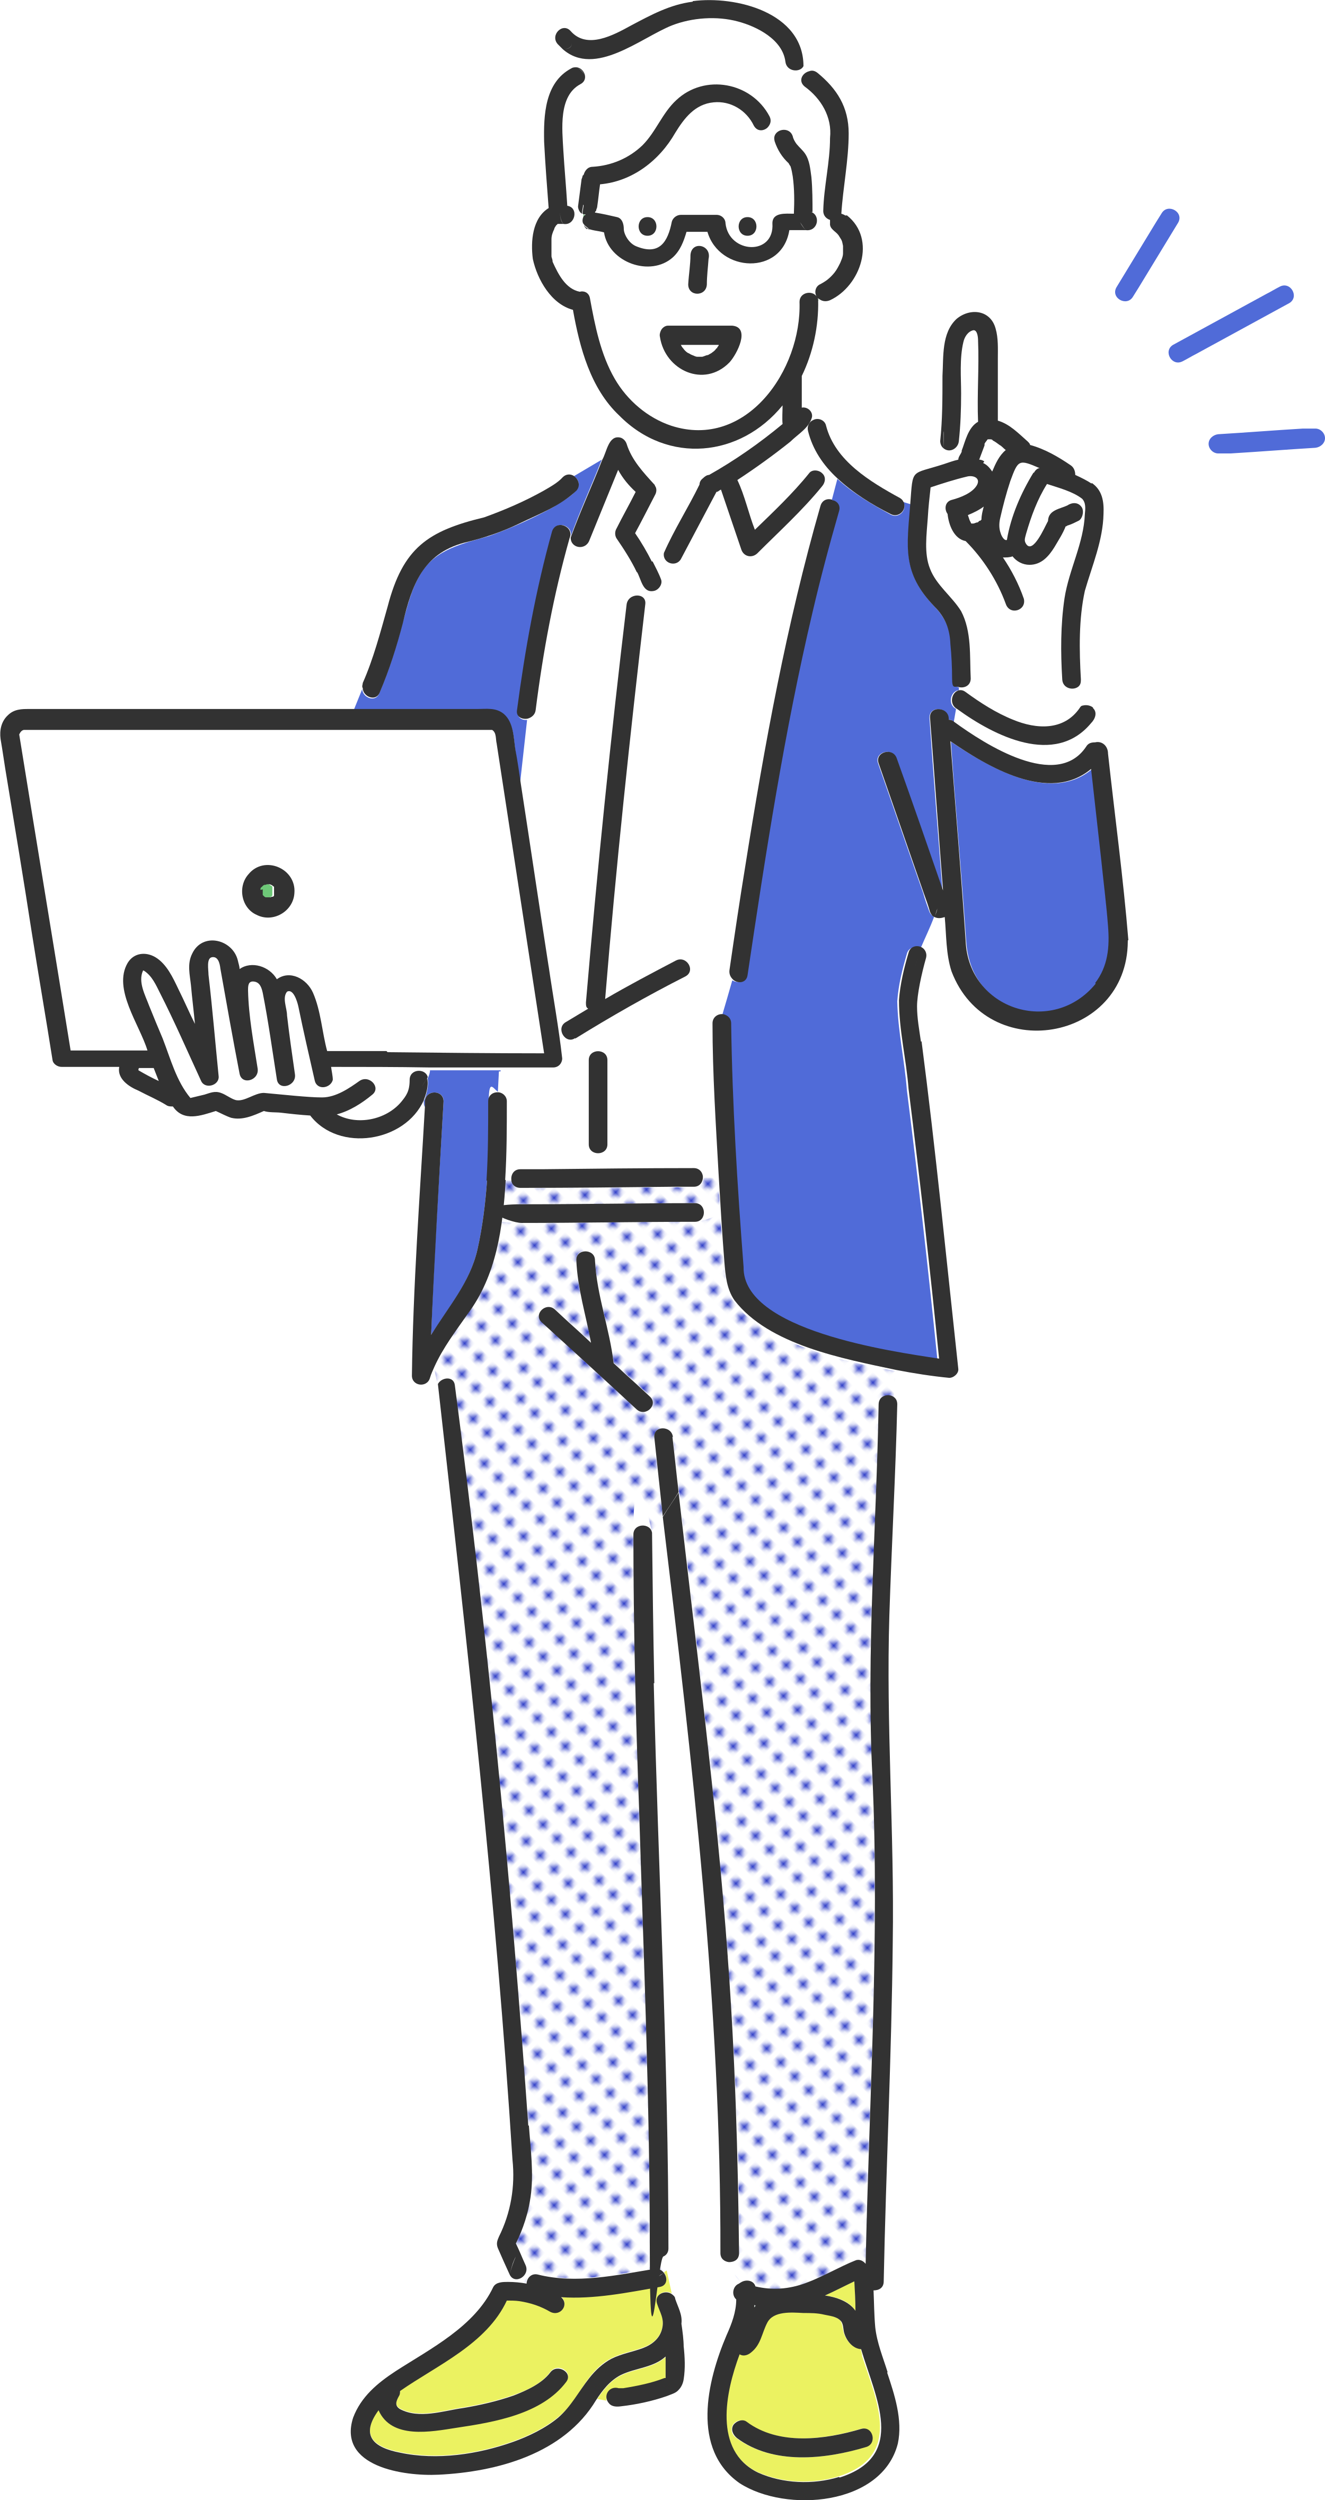 <?xml version="1.0" encoding="UTF-8"?>
<svg id="_レイヤー_1" data-name="レイヤー 1" xmlns="http://www.w3.org/2000/svg" version="1.1" xmlns:xlink="http://www.w3.org/1999/xlink" viewBox="0 0 234.5 442.2">
  <defs>
    <style>
      .cls-1 {
        fill: #6ec878;
      }

      .cls-1, .cls-2, .cls-3, .cls-4, .cls-5, .cls-6, .cls-7, .cls-8 {
        stroke-width: 0px;
      }

      .cls-2 {
        fill: #506bd8;
      }

      .cls-3 {
        fill: none;
      }

      .cls-4 {
        fill: #2e3dc8;
      }

      .cls-5 {
        fill: url(#_新規パターン_3);
      }

      .cls-6 {
        fill: #ebf261;
      }

      .cls-7 {
        fill: #323232;
      }

      .cls-8 {
        fill: #fff;
      }
    </style>
    <pattern id="_新規パターン_3" data-name=" 新規パターン 3" x="0" y="0" width="5" height="5.2" patternTransform="translate(-7474.5 -7512.7) rotate(45) scale(.7 -.7)" patternUnits="userSpaceOnUse" viewBox="0 0 5 5.2">
      <g>
        <rect class="cls-3" width="5" height="5.2"/>
        <g>
          <rect class="cls-8" width="5" height="5.2"/>
          <circle class="cls-4" cx="2.5" cy="2.6" r="1.1"/>
        </g>
      </g>
    </pattern>
  </defs>
  <g id="_背景" data-name=" 背景">
    <rect class="cls-3" x="-80.3" y="-33.9" width="400" height="500"/>
  </g>
  <g id="_レイヤー_1-2" data-name=" レイヤー 1">
    <g>
      <path class="cls-8" d="M58.7,189.1c0,.7.5,1.5.3,2.3-.4,1.5-2.8,1.9-3.2.1-1-4.4-2-8.7-2.9-13.1-.2-.9-.8-3.2-2-2.6-1,1-.3,2.9,0,4.2.5,3.5.9,6.9,1.4,10.4.3,2.1-2.9,3-3.2.9-.8-5.1-1.5-10.3-2.5-15.3-.2-.9-.5-1.9-1.6-2-1,0-1.1.8-1,1.6.2,4.6,1,9.2,1.7,13.8.3,2.1-2.8,3-3.2.9-1.2-6.2-2.3-12.4-3.4-18.6-.2-.9-.5-2.2-1.5-2s-.7,2.2-.6,3.1c.7,6,1.2,12,1.8,18,.2,1.6-2.4,2.3-3.1.8-2.4-5.2-4.8-10.5-7.3-15.6-.7-1.4-1.4-3-2.8-3.9-.2-.2-.1-.1-.2,0-.9,2,.4,4.3,1.1,6.2.8,1.9,1.6,3.8,2.4,5.8,1.4,3.6,2.4,7.5,4.9,10.5.8-.1,1.7-.3,2.5-.6,1-.3,1.9-.7,2.9-.3.9.3,2,1.2,2.8,1.3,1.5.1,3.2-1.4,4.8-1.3,3.4.3,6.9.8,10.3.8s4.8-1.7,6.6-2.9c1.6-1.2,3.9,1.1,2.3,2.4-1.8,1.5-4,2.9-6.3,3.5,3.6,2.1,8.7,1,11.4-2.2.9-1.1,1.5-2.5,1.5-3.9s2.8-2.1,3.2-.5c.3-.4.5-.9.4-1.4-5.8,0-11.6,0-17.4-.1v-.3Z"/>
      <path class="cls-8" d="M177.1,78.4c-.3-.3-.7-.5-1.1-.7h0c-.2,0-.4,0-.5-.2h-.4c-.1.3-.5.7-.6,1,.1-.4,0,0,0,.2-.3.8-.5,1.6-.9,2.4,1,.2,2,1,2.5,1.9.5-1.4,1.2-2.8,2.4-3.8-.4-.3-.7-.7-1.1-.9.3.2.1,0,0,0h-.3Z"/>
      <path class="cls-1" d="M47,159h0Z"/>
      <path class="cls-1" d="M47.5,159h0,0Z"/>
      <path class="cls-1" d="M46.8,158.9h0,0Z"/>
      <path class="cls-1" d="M46.2,158.3h0q0-.1,0,0Z"/>
      <path class="cls-8" d="M179.8,82.4c-1.6,2.9-2.2,6.2-3,9.3-.2.9-.2,1.7.1,2.6.2.4.6,1.4,1.1,1.2.2-2.1,1.1-4.1,1.8-6.1.8-2,1.7-4,2.9-5.8.2-.4.6-.6,1-.8-.7-.3-1.4-.6-2.1-.8-.9-.3-1.4-.5-2,.3h.2Z"/>
      <path class="cls-1" d="M46.2,158.2h0q0-.1,0,0Z"/>
      <path class="cls-1" d="M47.8,159h0,0Z"/>
      <path class="cls-8" d="M120.6,60.9c0,.2.2.4.4.6.2.3.5.6.8.8.2.2.5.3.8.4.3,0,.6.2.9.3h.9c.3,0,.7-.2,1-.3.3-.2.5-.3.8-.5.4-.4.8-.8,1.1-1.4h-6.7Z"/>
      <path class="cls-1" d="M46.8,156.4h.2-.2Z"/>
      <path class="cls-1" d="M121.7,62.4h0Z"/>
      <path class="cls-1" d="M48.3,158.7h0,0Z"/>
      <path class="cls-1" d="M48.6,157h0q0-.1,0,0Z"/>
      <path class="cls-1" d="M125.3,62.8h-.2.2Z"/>
      <path class="cls-1" d="M48.5,156.7h0Z"/>
      <path class="cls-1" d="M48.5,158.6h0Z"/>
      <path class="cls-1" d="M48.8,157.3h0q0,.1,0,0Z"/>
      <path class="cls-1" d="M48.3,158.7h0,0Z"/>
      <path class="cls-1" d="M48.5,158.4s0-.1,0,0h0c0,.1,0,0,0,0Z"/>
      <path class="cls-1" d="M48.8,157.6h0q0-.1,0,0h0Z"/>
      <path class="cls-8" d="M171.3,92.2c0,.2.2.4.3.6h.3c.3,0,.5,0,.8-.2.1,0,.3,0,.4-.2h.1c0-.9.2-1.7.4-2.4-.9.6-1.9,1.1-2.8,1.5,0,.3.2.6.3.9l.2-.2Z"/>
      <path class="cls-8" d="M27.2,188.9h-2.6c0,.1,0,.3-.1.4,1.2.7,2.3,1.3,3.6,1.9-.3-.8-.6-1.5-.9-2.3h0Z"/>
      <path class="cls-6" d="M152.6,416.6c-.1-.4-.2-.8-.3-1.2-1.5-.1-2.6-1.5-3-2.9-.2-.7-.2-1.7-.7-2.2-.7-.6-1.9-.8-2.8-1-1.2-.2-2.5-.3-3.7-.3-2,0-5.2-.4-6.4,1.7-1,1.9-1.1,3.9-2.9,5.3-.6.5-1.3.6-2,.3-2.5,6.7-4.7,17,3.2,20.9,4.4,2,9.8,2.2,14.4.8,11.4-3.6,6.8-13.2,4.1-21.5h0ZM153.2,432.8c-7.2,2.2-16.4,3.2-22.9-1.6-.7-.5-1.1-1.4-.6-2.3.4-.7,1.5-1.1,2.3-.6,5.7,4.3,13.9,3.2,20.3,1.3,2-.6,2.9,2.6.9,3.2Z"/>
      <path class="cls-1" d="M117.5,420.6h0Z"/>
      <path class="cls-6" d="M146,406c2.1.3,4.2.9,5.4,2.7,0-1.7,0-3.4-.2-5.2-1.8.8-3.5,1.7-5.2,2.5Z"/>
      <path class="cls-2" d="M196.2,163.9c-.9-9.3-2-18.5-3-27.8-7.4,6.1-18.3-.5-24.9-4.9.8,11.8,1.9,23.5,2.7,35.3.3,4.9,2.7,9.1,7.2,11.3,5.3,2.6,12.1,1,15.7-3.7,2.4-3.1,2.7-6.5,2.3-10.1h0Z"/>
      <path class="cls-6" d="M118.9,405.7l-.9-4.1c-.2,0-.4.2-.5.3.7.9.6,2.3-.8,2.5-5.7.9-11.6,2.1-17.4,1.8,1.5,1.3-.2,3.6-1.9,2.6-1.7-1-3.5-1.5-5.5-1.9-.7,0-1.5-.1-2.2-.1-3.6,7.7-12.3,11.4-18.9,16,0,.3,0,.6-.2.9-.5.9-.8,1.7.2,2.3,3.4,1.8,7.6.3,11.2-.2,3-.5,6-1.2,8.9-2.2,2.3-.8,5-2,6.5-4.1,1.3-1.7,4.1,0,2.8,1.7-4.3,5.7-12.8,7.1-19.4,8.1-4.5.7-11.6,2.2-13.8-3.1-3.3,4.5-.9,6.6,3.8,7.5,6.5,1.4,13.8.3,20-1.9,2.8-1,5.7-2.4,8-4.3,2.4-1.9,3.7-4.6,5.5-7,1.1-1.4,2.3-2.6,3.9-3.4,1.8-.9,3.7-1.2,5.6-1.9,1.7-.6,3-1.7,3.4-3.5.4-1.7-.4-2.8-.9-4.3-.5-1.6,1.4-2.5,2.5-1.8h.1Z"/>
      <path class="cls-2" d="M87.3,189.3h-11.2c0,.5-.2,1-.4,1.4.2,1.4-.2,2.9-.7,4.1,0,.3,0,.7.2,1v-1c0-2.1,3.4-2.1,3.3,0-.8,13.8-1.7,27.5-2.2,41.3,3.1-4.9,6.9-9.3,8.2-15.1.9-4,1.4-8.1,1.7-12.2h-.2.2c.3-4.7.3-9.4.3-14s1-1.7,1.9-1.6l.2-3.9h-1.3Z"/>
      <path class="cls-1" d="M103.6,38.3s0-.2.2-.2c0,0-.3,0-.4,0,0,.2,0,.3.2.4h0Z"/>
      <path class="cls-1" d="M103.6,38.3c-.2,0-.2-.2-.2-.4,0,0-.2,0-.3-.2,0,.7,0,1.4.3,2,0-.5,0-1,.2-1.4Z"/>
      <path class="cls-8" d="M133.4,22.2c-1.4-2.7-4.1-4.4-7.1-4.1-3.3.3-5.2,2.8-6.8,5.4-2.8,4.9-7.6,8.5-13.3,9.1-.2,1.3-.3,2.6-.5,3.9,0,.3,0,.6-.2.8,0,0,0,.2-.2.3,1.3.2,2.6.6,3.9.8.9.2,1.3,1.2,1.2,2.1,0,.9,1,2.7,2.3,3.1,4,1.6,5.5-.8,6.2-4.4.2-.7.9-1.2,1.6-1.2h6.3c.9,0,1.6.7,1.6,1.6h0c.6,5.2,8.7,5.6,8.3,0,0-2,2.4-1.6,3.8-1.7,0-2.2,0-4.4-.2-6.6,0-.6-.2-1.2-.4-1.8,0-.1-.1-.2-.2-.3,0,0,0-.1-.1-.2h0c-1.2-1.1-2-2.3-2.5-3.9-.1-.4-.1-.7,0-1-.4-.4-.9-.9-1.3-1.3-.7.6-1.9.7-2.4-.4h0ZM114.6,41.7c-2.1,0-2.1-3.3,0-3.3s2.1,3.3,0,3.3ZM132.3,41.7c-2.1,0-2.1-3.3,0-3.3s2.1,3.3,0,3.3Z"/>
      <path class="cls-8" d="M102.7,14.9c-4,2.1-3.3,7.9-3,11.7.2,3.3.4,6.5.7,9.8,2.2.3,1.4,3.6-.7,3.2h0c.9,1.1,2.8.4,4.3.8-.2-.2-.4-.4-.4-.7-.4-.6-.4-1.3-.3-2-.4-.2-.8-.8-.7-1.3.2-1.5.4-3.1.6-4.6,0-.3,0-.6.2-.8l.2-.2c0-.7.6-1.4,1.6-1.4,3.3-.2,6.4-1.5,8.8-3.8s3.5-5.7,6-8c5.1-4.8,13.3-3.3,16.5,2.9.4.8.1,1.6-.4,2,.4.4.9.9,1.3,1.3.5-1.2,2.7-1.5,3.2.1.1.5.4,1,.7,1.4.5.6,1.1,1.1,1.5,1.7.8,1.2,1,2.7,1.1,4.1.2,2.1.3,4.3.2,6.4h0c1.7.7,1.1,3.5-1,3.2,1.8,1.9,2.9-.2,4.1-1.6v-.6c-.7,0-1.3-.7-1.2-1.6.1-4.3,1.1-8.6,1.2-12.9.3-3.7-1.6-7-4.5-9.1-1.2-.9-.3-2.4.8-2.7-.3-.3-.7-.6-1-.9-.5,1.3-3,1-3.2-.8-.5-3.9-5-6.3-8.4-7.1-3.7-1-8.1-.7-11.7.7-5.6,2.2-13.6,9.2-19.3,4.2h-.6c0,2.3,1.7,2.5,3,3.1,1.4.1,2.3,2.2.7,3l-.2.5Z"/>
      <path class="cls-6" d="M107.8,422.9c.4-.4,1.1-.6,1.7-.4h.8c2.5-.4,4.9-1,7.3-1.8h.2v-.4c0-1.1,0-2.3,0-3.4-2.2,2-5.5,2-8,3.3-1.8.9-3,2.5-4.1,4.1l1.6.3c0-.5,0-1.1.4-1.5v-.2Z"/>
      <path class="cls-1" d="M144.7,53.2s.1,0,.2-.2c0,0-.2,0-.3-.2,0,0,0,.3.1.4Z"/>
      <path class="cls-8" d="M149.2,43.5h0c0-.4-.2-.7-.3-1.1-.1-.3-.3-.5-.5-.8-.5-.7-1.6-1.1-1.5-2.1-1.2,1.4-2.3,3.5-4.1,1.6h-2.9c-1.2,8-12.4,7.5-14.5.3h-3.7c-.5,1.6-1.1,3.3-2.4,4.5-4,3.6-11.4.9-12.2-4.4-1.1-.3-2.4-.3-3.3-.9-1.5-.4-3.4.2-4.3-.8-.3,0-.6.2-1,0,0,0-.2.2-.3.3,0,.2-.2.4-.3.6-.3.6-.4,1.2-.5,1.8,0,1,0,2,0,3v.5c0,.2.3.8.2.6,1,2.2,2.3,4.8,4.8,5.3.8-.2,1.7,0,1.8,1.1.9,4.9,1.9,9.9,4.4,14.3,2.2,3.8,5.7,6.9,10,8.3,13.2,4.3,23.2-10,22.7-21.9,0-1.7,2.1-2,3-1-.3-.7-.1-1.8.6-2.1.5-.2.9-.5,1.3-.8.5-.4.9-.8,1.3-1.3.4-.6.7-1.1,1-1.7.2-.5.4-1.1.5-1.7v-1.2l.2-.4ZM121.8,49.7c0-1.5.2-3,.3-4.5,0-2.2,3.2-2.2,3.3,0,0,1.7-.3,3.4-.4,5.2,0,.9-.7,1.6-1.6,1.6s-1.9-1.2-1.6-2.3ZM131.1,59.8c-1.6,8.9-12.8,8.7-14.4,0,0-.4,0-.9.2-1.2h0c.3-.4.7-.8,1.2-.8h11.4c1.2,0,1.8,1,1.6,2.1h0Z"/>
      <path class="cls-8" d="M191.6,88.4c-1.8-1.3-4.1-1.9-6.2-2.6-1.7,2.7-2.8,5.7-3.7,8.8-.3.9-.4,1.2,0,1.8,1.2,1.9,3.3-3,3.8-3.9,0,0,0-.3.1-.4.2-1.7,2.1-1.9,3.4-2.5.9-.5,2-.5,2.6.4.4.7.2,1.9-.6,2.3s-1.2.5-1.8.8c-.2,0-.3.2-.5.2-.4,1.3-1.2,2.6-2,3.7-1,1.6-2.3,3.1-4.4,3.1s-2.3-.6-3-1.5c-.5.2-1.1.3-1.7.2,1.5,2.3,2.8,4.7,3.7,7.3.5,2.1-2.5,3-3.2.9-1.5-4.1-4-7.9-7.1-11.1-2.1-.4-3.1-2.9-3.2-4.8-.6-.9-.5-2.2.8-2.5,1.5-.4,3.7-1.2,4.4-2.6.8-1.4-.7-1.8-1.8-1.5-2.2.5-4.3,1.2-6.4,1.9-.2,1.8-.3,3.6-.5,5.4-.2,2.9-.6,6.2.4,9,1.1,2.9,3.9,4.8,5.5,7.5,1.9,3.6,1.5,8,1.7,11.9,0,1.3-1.3,1.8-2.2,1.5v.5c.4,0,.8,0,1.2.3,2.6,1.9,5.4,3.6,8.4,4.9,4.2,1.7,9,2.1,11.8-2.1.1-.2.3-.3.5-.4l-.6-3.2c-.9.8-2.8.4-2.9-1.2-.3-4.8-.3-9.7.4-14.4.8-5.1,3.4-9.7,3.6-14.9,0-.9.2-2-.5-2.7h0Z"/>
      <path class="cls-8" d="M193.2,127.9c-6.4,7.7-17.1,2.2-23.7-2.5l-.4,2.3c5.5,3.9,18.1,12.1,23.3,4.4.4-.6,1-.8,1.6-.8h0l-.7-3.3h-.1Z"/>
      <path class="cls-2" d="M91.6,125.6c1.4-10.7,3.3-21.3,6.2-31.6.7-2.2,4-.9,3.1,1.2h0c1.7-4.8,3.8-9.3,5.6-13.9l-4.9,2.9c2.7,2.2-2.1,4.4-3.7,5.5-3.6,2-7.4,3.7-11.3,5.1-4.5,1.3-9.5,2.3-12.1,6.6-1.7,2.7-2.4,5.9-3.3,9-1.1,4.2-2.4,8.3-4.1,12.3-.7,1.6-2.9.7-3-.8l-1.5,3.7h21.8c1.7,0,3.4-.3,4.8.9,1.7,1.4,1.7,4,2,6.2.3,2.1.6,4.2,1,6.3l1.3-11.7c-1,.2-2-.3-1.9-1.5v-.2Z"/>
      <path class="cls-8" d="M143,76.3c-.2-.8.2-1.6.9-1.9l-.3-.5c-.5,1.9-2.5,3-3.8,4.3-3,2.5-6.2,4.7-9.4,6.8,1.3,2.6,2,6,3.1,8.8,3.3-3.2,6.7-6.4,9.6-10,.6-.7,1.8-.6,2.3,0,.7.7.6,1.6,0,2.3-3.5,4.3-7.6,8-11.5,11.9-.9.9-2.4.5-2.8-.7-1.2-3.5-2.4-7.1-3.6-10.6-.3,0-.5.3-.8.4-2.1,4-4.2,7.9-6.3,11.9-.9,1.6-3.3.7-3-1.1l-2.2,1.5c.5,1.1,1,2.1,1.5,3.2.3.8-.4,1.8-1.2,2-2,.4-2.3-2.2-3.1-3.4h-.2c0,0,.2,0,.2,0-1-2.1-2.3-4.1-3.6-6-.3-.5-.3-1.2,0-1.7,1.1-2.2,2.3-4.3,3.4-6.5-1.2-1.2-2.3-2.5-3.1-3.9-1.7,4.2-3.4,8.3-5.1,12.5-.7,1.8-3.1,1.5-3.3-.5h0c-2.7,10.1-4.6,20.3-6,30.6,0,.9-.7,1.4-1.4,1.5l-1.3,11.7c2.4,16.3,5.2,32.7,7.4,49,0,.8-.6,1.6-1.6,1.6h-9.5l-.2,3.9c.7.1,1.4.6,1.4,1.6,0,4.6,0,9.3-.3,14h1.2c0-.9.4-1.9,1.6-1.9h3.8c9,0,17.9-.1,26.9-.2,1,0,1.6.8,1.6,1.6h2.6c-.4-9-1.1-18-1.1-27s1.1-1.7,2-1.6c.6-2.1,1.3-4.2,1.8-6.2-.5-.3-.9-1-.8-1.8.9-6.1,1.8-12.2,2.8-18.4,3.4-21.4,7.3-42.9,13.3-63.7.3-1.1,1.3-1.3,2.1-1.1l1-3.8c-2.5-2.3-4.5-5.1-5.2-8.4l.3-.2ZM107.5,202.3c0,2.1-3.3,2.1-3.3,0v-14.9c0-2.1,3.3-2.1,3.3,0v14.9ZM121.3,172.8c-6.6,3.4-13.1,7-19.5,11-1.8,1.1-3.5-1.7-1.7-2.8,1.3-.8,2.7-1.6,4-2.4-.3-.3-.4-.6-.4-1.1,2-23.5,4.4-47,7.2-70.4.3-2.1,3.6-2.1,3.3,0-2.7,23.2-5.2,46.5-7.1,69.8,4.1-2.4,8.3-4.6,12.5-6.8,1.9-1,3.6,1.9,1.7,2.8h0Z"/>
      <path class="cls-2" d="M169.7,122.1v-.5c-.6-.2-1.1-.7-1.1-1.5,0-2,0-4.1-.3-6.1-.1-2.6-1-4.7-2.8-6.6-5.8-6-5-10.5-4.3-18.2l-1.3-.4c.7,1.5-.9,3-2.3,2.2-3.1-1.7-6.6-3.7-9.4-6.3l-1,3.8c.7.3,1.3,1,1,1.9-1.7,5.9-3.3,11.9-4.7,17.9-5,21.2-8.2,42.7-11.5,64.2-.2,1.3-1.5,1.4-2.4.9-.6,2.1-1.2,4.2-1.8,6.2.7.1,1.3.6,1.3,1.6.2,14.4,1,28.7,2.2,43.1-.2,11.1,26,14.9,34.6,16.2-1.6-15.9-3.4-31.8-5.4-47.7-.4-5.2-1.6-10.4-1.7-15.7.2-2.9.9-5.7,1.7-8.4.3-1.2,1.6-1.4,2.4-.9.8-1.9,1.7-3.7,2.4-5.6-.3-.2-.6-.5-.8-.9-.4-1.1-.8-2.2-1.1-3.3-2.7-7.7-5.3-15.3-8-23-.7-2,2.5-2.9,3.2-.9,2.7,7.8,5.4,15.6,8.2,23.4-.8-10.2-1.6-20.3-2.3-30.5-.1-2.3,3.5-2,3.3.3.4,0,.7,0,1,.4-.4-.3-.2-.2,0,0l.4-2.3c-1.5-.8-1-3,.3-3.3h.2Z"/>
      <path class="cls-8" d="M169.6,81.5c0-.6.4-.9.6-1.4,0,0,.2-.4,0-.2.6-1.5,1.2-4.1,2.9-5.1-.2-4.7.3-9.5,0-14.3,0-.6,0-2-.8-1.9-1,.2-1.5,1.2-1.8,2.1-.8,2.9-.4,6.1-.4,9.1s-.2,5.6-.4,8.4c0,1.3-1.6,2.2-2.7,1.3v2.8c.7-.3,1.6-.5,2.4-.8h.2Z"/>
      <path class="cls-8" d="M110.8,78.5c.6,1.8,1.5,3.4,2.7,4.9.9,1.2,3.2,2.4,2.3,4.1-1.2,2.2-2.3,4.4-3.5,6.7,1.1,1.6,2.1,3.4,3,5.1l2.2-1.5c1.8-4.1,4.3-8,6.3-12.1,0-.4.3-.9.6-1.1.3-.4.7-.6,1.1-.6,4.6-2.6,8.9-5.6,13-9-.2-1.1,0-2.2,0-3.3-7.5,9.2-20.3,10.5-28.9,1.8v3.9c.6,0,1,.5,1.2,1.1Z"/>
      <path class="cls-5" d="M136.3,235.6c-2.4-1.3-4.8-3-6.4-5.3-1.4-2.1-1.6-4.4-1.8-6.8-.4-5.1-.7-10.1-1-15.2h-2.6c0,.8-.5,1.7-1.6,1.7h-3.8c-9,0-17.9.1-26.9.2-1,0-1.5-.7-1.6-1.4h-1.2c-.5,8.3-1.7,16.9-6.8,23.8-2.1,3-4.3,5.9-5.8,9.2l.6,3c.6-1.3,2.8-1.5,3,.2,4.5,33.9,7.9,68,10.9,102.1.8,9.6,1.4,19.3,2.2,28.9.3,4.2,1,8.5.3,12.7-.4,2.8-1.3,5.6-2.6,8.2.6,1.3,1.1,2.6,1.7,3.8.8,1.9-2,3.6-2.8,1.7,0,.4-.2.7-.3,1.1,1.1,0,2.2.1,3.3.3,0-1,.8-1.9,2-1.6,6.8,1.7,13.8.1,20.6-1,.7-.1,1.3.2,1.7.7.2,0,.4-.2.5-.3l-.5-2.5c-1,.4-2.4,0-2.4-1.4,0-26-1.1-52-1.9-77.9-.5-16.1-1-32.2-1-48.4s2.9-2.1,3.3-.3c.6-1,1.3-1.9,1.9-2.9-.5-4.7-1.1-9.3-1.5-14-.2-2.1,3.1-2.1,3.3,0,.3,3.3.7,6.5,1.1,9.8.2-.4.5-.7.7-1.1-.2.4-.5.7-.7,1.1,5.2,44.7,10.8,89.4,10.6,134.4,0,1.1-.9,1.7-1.8,1.6.4,1.4,1.1,2.6,2.1,3.8.9-.6,2.3-.4,2.6.7,3,.7,5.9.5,8.9-.6s5.8-2.8,8.8-4c.6-.3,1.4,0,1.8.6.6-28.7,2.4-57.5,1.2-86.2-1-22,.7-43.8,1.1-65.8,0-1.5,1.8-2,2.7-1.3l.3-4.7c-7.6-1.4-15.4-3.2-22.2-6.9h0ZM112.7,249.2c-5.6-5.1-11.2-10.2-16.8-15.4-1.6-1.4.8-3.8,2.3-2.3,2.1,2,4.3,3.9,6.4,5.9-.9-4.9-2.5-9.6-2.6-14.6,0-2.1,3.2-2.1,3.3,0,.3,6.2,2.6,12,3.3,18.2,2.1,2,4.3,3.9,6.4,5.9,1.6,1.4-.8,3.8-2.3,2.3h0ZM123,216.1c-10.2,0-20.4.2-30.7.2s-2.1-3.3,0-3.3c10.2,0,20.4-.2,30.7-.2s2.1,3.3,0,3.3Z"/>
      <path class="cls-1" d="M133.8,407.9h-.2v.4c0-.1.2-.2.3-.3h-.1Z"/>
      <path class="cls-8" d="M93.1,166.3c-1.8-11.7-3.6-23.4-5.4-35.1-.2-.8,0-1.9-.8-2.4H5.4c-.4,0-1.1-.1-1.4,0-.5.1-.6.5-.8.8,3,18.6,6.1,37.3,9.1,55.9h13.6c-1.4-4.5-6.1-10.9-3.5-15.5,1.1-1.7,3.2-2,4.9-1,2.1,1.3,3.1,3.7,4.1,5.7s2,4.1,2.9,6.1c-.2-2.3-.5-4.6-.7-6.8-.2-1.9-.6-3.8.2-5.6,1.9-3.8,7.2-2.6,8.1,1.2,0,.5.2,1,.3,1.5,2.2-1.5,5.3-.5,6.6,1.8,2.3-1.7,5.3,0,6.4,2.4,1.4,3.2,1.6,7,2.5,10.3,12.7,0,25.4.2,38.2.3-1-6.6-2-13.2-3-19.7h.2ZM52.1,158c-.4,4.5-6.3,5.9-8.7,2-2.2-3.6,1.5-8.2,5.5-6.8,1.9.7,3.3,2.6,3.1,4.7h.1Z"/>
      <path class="cls-1" d="M46.1,157.5h0c0,.1,0,0,0,0Z"/>
      <path class="cls-1" d="M46.1,157.8v.2h0c0,.1,0,.2,0,.3,0,.1.2.2.3.3,0,0,0,0,.2.1h1.2s0,0,.2-.1h0s0-.1.2-.2h0c0-.1,0-.2,0-.3v-.5h0v-.8c0,0-.3-.2-.3-.2,0,0-.2-.1-.3-.2,0,0-.2,0-.4-.1h-.4c-.2,0-.3,0-.4.1,0,0,0,.1-.2.1s-.2.2-.3.3c0,0,0,.2-.2.3v.2h0v.4h.1Z"/>
      <path class="cls-1" d="M46.1,157.4c0-.1,0,0,0,.1h0Z"/>
      <path class="cls-1" d="M24.3,189.1h0Z"/>
      <path class="cls-7" d="M118.2,57.6h0c-.5,0-1,.4-1.2.8h0c-.2.4-.3.8-.2,1.2.9,5.9,7.8,9.1,12.3,4.5,1.3-1.4,3.8-6.2.5-6.5h-11.3ZM121.7,62.4h0ZM125.2,62.9h.2-.2ZM127,61.4s0,.2-.2.2c-.2.3-.4.5-.7.7-.2.2-.5.3-.8.5-.3,0-.6.2-1,.3h-.9c-.3,0-.6-.2-.9-.3s-.5-.3-.8-.4c-.3-.2-.6-.5-.8-.8-.2-.2-.3-.4-.4-.6h6.7c0,.2-.2.3-.3.5h.1Z"/>
      <path class="cls-7" d="M125.1,50.3c0-1.5.2-3,.3-4.5.6-2.5-3-3.3-3.2-.7,0,1.7-.3,3.4-.4,5.2,0,2.2,3.2,2.2,3.3,0Z"/>
      <path class="cls-7" d="M114.6,38.4c-2.1,0-2.1,3.3,0,3.3s2.1-3.3,0-3.3Z"/>
      <path class="cls-7" d="M132.3,38.4c-2.1,0-2.1,3.3,0,3.3s2.1-3.3,0-3.3Z"/>
      <path class="cls-7" d="M149.7,38.2c-.2-.2-.5-.3-.8-.4.3-4.7,1.3-9.5,1.3-14.2s-2.1-7.9-5.5-10.7c-.5-.4-1-.5-1.5-.3,1,1,1.9,2.1,3,2.7-1.1-.6-2-1.7-3-2.7-1.2.3-2,1.7-.8,2.7,2.9,2.1,4.9,5.4,4.5,9.1,0,4.3-1.1,8.6-1.2,12.9,0,.9.6,1.4,1.2,1.6v.6c.5-.5.9-1,1.5-1-.6,0-1,.4-1.5,1-.1,1,1,1.4,1.5,2.1.2.3.3.5.5.8.2.4.2.7.3,1.1v1.3c0,.6-.3,1.2-.5,1.7-.3.6-.6,1.2-1,1.7s-.8.9-1.3,1.3c-.4.3-.9.6-1.3.8-.8.4-1,1.4-.6,2.1-.8-1.1-3-.7-3,1,.4,12-9.4,26.2-22.7,21.9-4.2-1.4-7.8-4.5-10-8.3-2.5-4.3-3.5-9.4-4.4-14.3-.2-1-1.1-1.3-1.8-1.1-2.5-.5-3.8-3.1-4.8-5.3h0c0-.5-.2-.7-.2-1,0-1,0-2,0-3,0-.6.2-1.2.5-1.8,0-.2.2-.4.3-.6,0,0,.2-.2.3-.3h1c-.4-.4-.6-1.1-.6-2.3,0,1.1.2,1.8.6,2.3h0c2.1.4,2.8-2.9.7-3.2-.2-3.3-.5-6.5-.7-9.8-.2-3.7-.9-9.6,3-11.7,1.6-.8.7-2.9-.7-3,.6.3,1.1.6,1.4,1.3-.3-.6-.8-1-1.4-1.3-.3,0-.6,0-.9.2-4.7,2.5-4.9,8.3-4.8,13,.2,3.9.5,7.8.8,11.7-2.9,1.8-3.2,5.9-2.8,9,.8,3.7,3.3,8,7.1,9,1.2,6.7,3.1,13.9,8.2,18.7v-2.3,2.3c8.6,8.7,21.4,7.4,28.9-1.8,0,1.1-.1,2.2,0,3.3-4.1,3.4-8.4,6.4-13,9-.4,0-.8.3-1.1.6-.4.3-.6.7-.6,1.1-2,4.1-4.5,8-6.3,12.1l2.1-1.4-2.1,1.4c-.3,1.8,2.1,2.6,3,1.1,2.1-4,4.2-7.9,6.3-11.9.3,0,.5-.3.8-.4,1.2,3.5,2.4,7.1,3.6,10.6.4,1.2,1.8,1.6,2.8.7,3.9-3.9,8-7.6,11.5-11.9.6-.7.7-1.7,0-2.3-.6-.6-1.8-.7-2.3,0-2.9,3.6-6.3,6.8-9.6,10-1.1-2.8-1.8-6.1-3.1-8.8,3.2-2.1,6.4-4.4,9.4-6.8,1.3-1.3,3.3-2.4,3.8-4.3l-.8-1.3.8,1.3c.2-1-.8-1.9-1.8-1.7v-5.6c2-4.1,3-8.8,2.9-13.4-.7.7-.8.8-1.8,1.8.9-.9,1.1-1.1,1.8-1.8,0,0,0-.3-.1-.4,0,0,.2.2.3.2,0,0,.2-.2.3-.3-.1,0-.2.2-.3.3.5.4,1.2.5,1.9.2,5.4-2.5,8.3-10.8,3-15h-.3Z"/>
      <path class="cls-7" d="M122.6.3c-4,.5-7.3,2.3-10.9,4.2-3.1,1.7-7.8,4.3-10.7,1-1.4-1.6-3.7.7-2.3,2.3.3.3.6.6.9.9.8,0,1.6-.2,1.6-1.1,0,.9-.7,1.1-1.6,1.1,5.7,5,13.8-2,19.3-4.2,3.6-1.4,8-1.7,11.7-.7,3.4.9,7.9,3.2,8.4,7.1.2,1.8,2.6,2,3.2.8-.7-.5-1.5-.8-2.6-.8,1.1,0,1.9.3,2.6.8,0-9.5-12-12.5-19.6-11.5h0Z"/>
      <path class="cls-7" d="M103.3,36.2c0,.4-.2,1-.2,1.6,0,0,.2,0,.3.2,0-.4.6-1.1,0-1.7h-.1Z"/>
      <path class="cls-7" d="M143.8,37.7h0c0-2.1,0-4.3-.2-6.4-.2-1.4-.3-2.9-1.1-4.1-.4-.6-1-1.1-1.5-1.7-.3-.4-.6-.9-.7-1.4-.5-1.6-2.7-1.4-3.2-.1,1.2,1.2,2.4,2.4,3.5,3.5-1.2-1.2-2.4-2.4-3.5-3.5-.1.3-.1.6,0,1,.5,1.5,1.3,2.8,2.5,3.9h0s0,.1.1.2c0,0,.1.2.2.3.2.6.3,1.2.4,1.8.3,2.2.3,4.4.2,6.6-1.4,0-3.8-.3-3.8,1.7.4,5.8-7.7,5.4-8.3,0h0c0-.8-.7-1.5-1.6-1.5h-6.3c-.7,0-1.4.5-1.6,1.2-.7,3.6-2.2,6-6.2,4.4-1.4-.5-2.3-2.2-2.3-3.1s-.3-1.9-1.2-2.1c-1.3-.3-2.6-.6-3.9-.8,0,0,0-.2.2-.3,0-.3.2-.5.2-.8.2-1.3.3-2.6.5-3.9,5.7-.5,10.5-4.2,13.3-9.1,1.6-2.6,3.5-5.1,6.8-5.4,3-.3,5.8,1.4,7.1,4.1.6,1.1,1.7,1,2.4.4-.6-.6-1.2-1.2-1.7-1.7.6.6,1.2,1.2,1.7,1.7.5-.5.8-1.2.4-2-3.2-6.1-11.5-7.6-16.5-2.9-2.5,2.3-3.6,5.6-6,8-2.4,2.3-5.5,3.6-8.8,3.8-.9,0-1.4.7-1.6,1.4l-.2.2c0,.3-.2.5-.2.8-.2,1.5-.4,3.1-.6,4.6,0,.5.3,1.1.7,1.3,0-.6.2-1.2.2-1.6.7.7,0,1.3,0,1.7,0,0,.3,0,.4,0,0,0,0,.2-.2.2h.8-.8c-.3.4-.4,1-.2,1.4.2.3.5.6,1,.9-.2,0-.4-.2-.6-.2.9.6,2.3.6,3.3.9.8,5.3,8.2,8,12.2,4.4,1.3-1.2,1.9-2.8,2.4-4.5h3.7c2.1,7.2,13.2,7.8,14.5-.3h2.9c-.3-.3-.7-.8-1-1.4.4.6.7,1.1,1,1.4,2.1.3,2.7-2.5,1-3.2h.2Z"/>
      <path class="cls-7" d="M103.4,39.8c0,.3.2.5.4.7.2,0,.4,0,.6.2-.5-.2-.8-.5-1-.9Z"/>
      <path class="cls-7" d="M93.5,376c-3.1-43.8-7.3-87.5-13-131-.2-1.7-2.4-1.4-3-.2l2.2,11-2.2-11c5.1,45.5,10.3,91.4,13.2,137.2.5,4.7-.3,9.4-2.4,13.6-.3.7-.5,1.2-.2,2,.7,1.6,1.4,3.2,2.1,4.7.3-1.1.5-2.1,1.1-3.2-.5,1.1-.8,2.1-1.1,3.2.9,1.9,3.7.2,2.8-1.7-.6-1.3-1.1-2.6-1.7-3.8,1.3-2.6,2.2-5.4,2.6-8.2.6-4.2,0-8.5-.3-12.7h0Z"/>
      <path class="cls-7" d="M115.8,297.7c-.2-8.9-.3-17.8-.4-26.6-.4.5-.7,1.1-1.1,1.6.4-.5.7-1.1,1.1-1.6-.3-1.8-3.3-1.7-3.3.3,0,16.1.4,32.2,1,48.4.8,26,1.9,52,1.9,77.9s1.4,1.9,2.4,1.4l-.9-4,.9,4c.5-.2.9-.7.9-1.4,0-33.4-1.8-66.7-2.6-100h0Z"/>
      <path class="cls-7" d="M121,415.2c0-1.4-.2-2.8-.4-4.2.2-1.6-.6-2.9-1.1-4.4,0-.4-.4-.7-.7-.9l1,4.5-1-4.5c-1.1-.7-3.1.1-2.5,1.8.5,1.5,1.3,2.6.9,4.3-.4,1.8-1.8,2.9-3.4,3.5-1.9.7-3.8,1-5.6,1.9-1.5.8-2.8,2-3.9,3.4-1.9,2.4-3.2,5-5.5,7-2.3,1.9-5.2,3.3-8,4.3-6.2,2.2-13.5,3.3-20,1.9-4.7-.9-7.1-3-3.8-7.5,2.3,5.2,9.3,3.8,13.8,3.1,6.7-1,15.1-2.4,19.4-8.1,1.3-1.7-1.6-3.3-2.8-1.7-1.5,2-4.2,3.2-6.5,4.1-2.9,1-5.9,1.7-8.9,2.2-3.6.5-7.8,2-11.2.2-1-.6-.7-1.4-.2-2.3.2-.3.2-.6.2-.9,6.6-4.6,15.3-8.3,18.9-16,.7,0,1.5,0,2.2.1,2,.3,3.8.9,5.5,1.9,1.8.9,3.4-1.3,1.9-2.6,5.8.4,11.7-.8,17.4-1.8,1.4-.2,1.5-1.6.8-2.5-.3.2-.6.4-.9.6.3-.3.6-.4.9-.6-.4-.5-.9-.8-1.7-.7-6.7,1.1-13.8,2.7-20.6,1-1.2-.3-2,.7-2,1.6-1.1-.2-2.2-.3-3.3-.3-.2.8-.5,1.5-.8,2.3.4-.8.6-1.5.8-2.3-.9,0-2.1,0-2.6.9-3.3,7-11.1,10.9-17.3,14.9-3.2,2.1-6.1,4.5-7.5,8.2-2.8,8.7,9,10.4,15.1,10.1,10.4-.5,22.2-3.7,27.9-13.2,1.1-1.7,2.4-3.4,4.3-4.4,2.6-1.3,5.8-1.3,8-3.3v3.8h-.2c-2.3.9-4.8,1.4-7.3,1.8h-.8c-1.7-.5-2.9,1.4-1.7,2.7.5.6,1.4.6,2.1.5,2.7-.3,5.5-.9,8.1-1.8.7-.3,1.6-.5,2.1-1.1.5-.5.8-1.2.9-1.9.3-1.9.2-3.9,0-5.8v.2Z"/>
      <path class="cls-7" d="M95.9,233.9c5.6,5.1,11.2,10.2,16.8,15.4,1.6,1.4,3.9-.9,2.3-2.3-2.1-2-4.3-3.9-6.4-5.9-.7-6.1-3-12-3.3-18.2,0-2.1-3.4-2.1-3.3,0,.2,5,1.7,9.7,2.6,14.6-2.1-2-4.3-3.9-6.4-5.9-1.6-1.4-3.9.9-2.3,2.3h0Z"/>
      <path class="cls-7" d="M102,86.8c.8-.9.4-2-.4-2.6l-2.8,1.7,2.8-1.7c-.6-.4-1.4-.4-2,.2-.9,1-2.2,1.7-3.4,2.4-3.4,1.9-6.9,3.4-10.5,4.7-10,2.4-14.4,5.4-17.1,15.8-1.3,4.6-2.5,9.2-4.4,13.5,0,.3-.2.6,0,.9l.9-2.4-.9,2.4c0,1.5,2.3,2.5,3,.8,1.7-4,3-8.1,4.1-12.3,1.6-6.7,3.5-12.2,10.8-14.2,3.4-.8,6.7-1.9,9.8-3.4,3.5-1.7,7.3-3.1,10.2-5.9h0Z"/>
      <path class="cls-8" d="M33.6,194.4h-.2.2Z"/>
      <path class="cls-7" d="M48.6,157h0c0,0,0,0,0,0Z"/>
      <path class="cls-7" d="M46.2,158.2h0q0-.1,0,0Z"/>
      <path class="cls-7" d="M46.9,158.9h0,0Z"/>
      <path class="cls-7" d="M47.5,159h-.2.2Z"/>
      <path class="cls-7" d="M45.4,161.8c2.9,1.5,6.5-.6,6.7-3.8.4-4.4-5.3-6.8-8.1-3.4-2,2.2-1.3,6,1.4,7.2ZM47,156.3h-.2.2ZM46.1,157.4v-.2s0-.2.2-.3c0,0,.2-.2.3-.3,0,0,0,0,.2-.1.2,0,.3,0,.4-.1h.4c0,0,.2,0,.4.1,0,0,.2.1.3.2,0,0,.2.1.2.2h0v.6h0q0-.1,0,0h0v.6s0,.1,0,.2h0c0,.1,0,.2-.2.3h-.2s0,0-.2.1h-.3,0,0s-.2,0,0,0h-.6s-.2,0,0,0c0,0,0,0-.2-.1,0,0-.2-.2-.3-.3,0,0,0-.1,0-.2h0q0,.1,0,0h0v-.6h0c0-.2,0-.4,0-.2h0Z"/>
      <path class="cls-7" d="M46.1,157.5h0q0-.1,0,0h0Z"/>
      <path class="cls-7" d="M48.5,158.5h0q0-.1,0,0h0Z"/>
      <path class="cls-7" d="M48.3,158.7h0,0Z"/>
      <path class="cls-7" d="M48.8,157.5h0q0,.1,0,0Z"/>
      <path class="cls-7" d="M123,216.1c2.1,0,2.1-3.3,0-3.3-10.2,0-20.4.2-30.7.2s-2.1,3.3,0,3.3c10.2,0,20.4-.2,30.7-.2Z"/>
      <path class="cls-7" d="M109.5,208.2h14.9c0-.8-.6-1.6-1.6-1.6-9,0-17.9.1-26.9.2h-3.8c-1.2,0-1.7,1-1.6,1.9h2.1-2.1c0,.7.6,1.4,1.6,1.4,9,0,17.9-.1,26.9-.2h3.8c1.1,0,1.6-.9,1.6-1.7h-14.9Z"/>
      <path class="cls-7" d="M74.9,194.8c.5-1.2,1-2.7.7-4.1-.4.6-.9,1.2-.9,1.7,0,.8,0,1.6.2,2.4h0Z"/>
      <path class="cls-7" d="M97.2,171.6c-1.7-10.9-3.3-21.8-5-32.8v.3-.3c-.3-2.1-.6-4.2-1-6.3-.3-2.1-.3-4.7-2-6.2-1.4-1.2-3.1-.9-4.8-.9h-21.8l-1.1,2.9,1.1-2.9H5.1c-1.2,0-2.6,0-3.7,1.1-1.2,1.1-1.5,2.7-1.3,4.2.4,2.3.7,4.6,1.1,6.9,1.5,9.1,3,18.1,4.4,27.2,1.2,7.6,2.5,15.1,3.7,22.7.1.7.9,1.2,1.6,1.2h10.2c-.4,2.1,1.7,3.5,3.4,4.2,1.7.9,3.4,1.6,5,2.6.3.2.7.2,1.1.2,1.9,2.8,5,1.6,7.6.8.9.4,1.8.9,2.7,1.2,2,.5,4-.4,5.8-1.2.9.3,2.1.2,3,.3,1.7.2,3.5.4,5.2.5,5.1,6.6,16.8,4.7,20.1-2.7,0-.8-.2-1.7-.2-2.4h0v-1,1c0-.5.6-1,.9-1.7-.4-1.6-3.2-1.5-3.2.5s-.6,2.8-1.5,3.9c-2.7,3.2-7.8,4.2-11.4,2.2,2.3-.6,4.5-2,6.3-3.5,1.6-1.3-.6-3.6-2.3-2.4-1.7,1.2-4.1,2.9-6.6,2.9s-6.9-.5-10.3-.8c-1.6,0-3.3,1.5-4.8,1.3-.8-.1-1.9-1-2.8-1.3-1.1-.4-1.9,0-2.9.3-.8.2-1.7.4-2.5.6-2.5-3-3.5-6.9-4.9-10.5-.8-1.9-1.6-3.8-2.4-5.8-.7-1.9-2-4.2-1.1-6.2q0-.1.2,0c1.4.9,2.1,2.5,2.8,3.9,2.6,5.1,4.9,10.4,7.3,15.6.7,1.5,3.2.8,3.1-.8-.6-6-1.1-12-1.8-18,0-.9-.4-2.9.6-3.1,1.1-.2,1.4,1.1,1.5,2,1.1,6.2,2.2,12.4,3.4,18.6.4,2.1,3.5,1.2,3.2-.9-.7-4.5-1.6-9.2-1.7-13.8,0-.8,0-1.7,1-1.6,1.1.1,1.4,1.1,1.6,2,1,5.1,1.7,10.2,2.5,15.3.3,2.1,3.5,1.2,3.2-.9-.5-3.5-1-6.9-1.4-10.4,0-1.3-.9-3.1,0-4.2,1.1-.6,1.8,1.7,2,2.6.9,4.4,1.9,8.7,2.9,13.1.4,1.8,2.8,1.4,3.2-.1,0-.7-.2-1.5-.3-2.3,5.8,0,11.6,0,17.4.1,0-.4,0-.8-.3-1.2.2.4.3.8.3,1.2h12.4v-1.3,1.3h9.5c1,0,1.6-.8,1.6-1.6-.6-5.4-1.6-10.8-2.4-16.3v.7ZM33.6,194.4h-.2.2ZM24.3,189.1h0ZM27.2,188.9c.3.8.6,1.5.9,2.3-1.3-.6-2.4-1.2-3.6-1.9,0-.1,0-.3.1-.4h2.6ZM68.4,185.9h-10.5c-.9-3.3-1.1-7.1-2.5-10.3-1.1-2.5-4.1-4.1-6.4-2.4-1.3-2.3-4.5-3.3-6.6-1.8,0-.5-.2-1-.3-1.5-.9-3.8-6.3-5.1-8.1-1.2-.9,1.8-.4,3.7-.2,5.6.2,2.3.5,4.6.7,6.8-1-2-1.9-4.1-2.9-6.1-1-2.1-2.1-4.5-4.1-5.7-1.7-1-3.8-.8-4.9,1-2.7,4.6,2.1,10.9,3.5,15.5h-13.6c-3-18.6-6.1-37.3-9.1-55.9.2-.4.4-.7.8-.8h83.1-.2c.8.5.6,1.6.8,2.4,2.8,18.3,5.6,36.5,8.4,54.8-9.2,0-18.5-.1-27.7-.2l-.2-.2Z"/>
      <path class="cls-7" d="M119.1,254.2c-.2-2.1-3.5-2.1-3.3,0,.5,4.7,1,9.3,1.5,14,.9-1.4,1.9-2.8,2.8-4.3-.4-3.3-.7-6.5-1.1-9.8h0Z"/>
      <path class="cls-7" d="M128.8,346.1c-2-27.4-5.6-54.7-8.7-82.1-.9,1.4-1.9,2.8-2.8,4.3,5.2,43.2,10.3,86.6,10.2,130.2,0,1,.7,1.5,1.5,1.6-.3-.9-.4-1.8-.4-2.9,0,1.1.1,2,.4,2.9.9,0,1.8-.4,1.8-1.6-.2-17.5-.7-34.9-2-52.3h0Z"/>
      <path class="cls-7" d="M157.1,419.6c-.8-2.6-1.9-5.2-2.2-8-.2-2.2-.2-4.3-.3-6.5.9,0,1.8-.4,1.8-1.6.4-20,1.4-40,1.6-60,.3-19.3-1.2-38.5-.6-57.8.4-12.4,1.1-24.9,1.4-37.3,0-.6-.2-1-.6-1.3l-.6,11.2.6-11.2c-.9-.7-2.7-.3-2.7,1.3-.4,21.9-2.2,43.8-1.1,65.8,1.3,28.7-.6,57.5-1.2,86.2-.4-.5-1.1-.9-1.8-.6-3,1.2-5.8,2.9-8.8,4s-5.9,1.3-8.9.6c-.3-1.1-1.7-1.3-2.6-.7.8,1,1.8,2,3,3.2-1.2-1.2-2.2-2.2-3-3.2,0,0-.2.1-.3.2-1.1.4-1.4,2-.5,2.8,0,2.2-.8,4.3-1.7,6.3-3.5,8.2-6.3,20.2,2.3,26.2,8.2,5.3,25.2,4,28-7,.9-4.2-.6-8.7-1.9-12.6h.1ZM151.2,403.5c.1,1.7.2,3.5.2,5.2-1.2-1.7-3.4-2.4-5.4-2.7,1.8-.8,3.5-1.7,5.2-2.5ZM133.6,407.8h.2c-.1,0-.2.2-.3.3v-.4h.1ZM148.5,438.1c-4.6,1.4-10,1.2-14.4-.8-7.9-3.9-5.7-14.2-3.2-20.9.6.4,1.4.2,2-.3,1.8-1.4,1.9-3.4,2.9-5.3,1.1-2.1,4.3-1.8,6.4-1.7,1.2,0,2.5,0,3.7.3.9.2,2.1.3,2.8,1,.6.5.5,1.5.7,2.2.4,1.4,1.5,2.8,3,2.9,2.5,8.5,8.2,18.9-3.8,22.7h0Z"/>
      <path class="cls-7" d="M152.4,429.6c-6.4,1.9-14.6,3-20.3-1.3-.7-.5-1.8-.1-2.3.6-.5.8-.1,1.7.6,2.3,6.4,4.8,15.6,3.8,22.9,1.6,2-.6,1.2-3.8-.9-3.2Z"/>
      <path class="cls-7" d="M115.9,85.8c-2-2.2-4.1-4.4-5-7.3-.2-.6-.7-1-1.1-1.1v4.8c0,0,0-4.8,0-4.8-2.1-.5-2.4,2.5-3.2,3.9l2.7-1.6-2.7,1.6c-1.8,4.6-3.9,9.1-5.6,13.8l2-2.5-2,2.5c0,1.9,2.6,2.3,3.3.5,1.7-4.2,3.4-8.3,5.1-12.5.8,1.5,1.9,2.8,3.1,3.9-1.1,2.2-2.3,4.3-3.4,6.5-.3.5-.3,1.2,0,1.7,1.3,1.9,2.6,3.9,3.6,6l2.7-1.8c-.9-1.8-1.9-3.5-3-5.1,1.2-2.2,2.3-4.4,3.5-6.7.3-.5.4-1.2,0-1.7h0Z"/>
      <path class="cls-7" d="M115.4,99.3l-2.7,1.8c.8,1.3,1,3.9,3.1,3.4.8-.2,1.5-1.2,1.2-2-.4-1.1-1-2.2-1.5-3.2h0Z"/>
      <path class="cls-7" d="M147.3,88.4l-1.6,6.2,1.6-6.2c-.8-.3-1.8,0-2.1,1.1-6,20.9-9.9,42.3-13.3,63.7-1,6.1-1.9,12.2-2.8,18.4-.1.8.3,1.4.8,1.8.4-1.3.7-2.7,1-4-.3,1.3-.6,2.7-1,4,.9.6,2.2.4,2.4-.9,3.2-21.5,6.5-43,11.5-64.2,1.4-6,3-12,4.7-17.9.3-1-.3-1.7-1-1.9h-.2Z"/>
      <path class="cls-7" d="M97.7,94c-2.9,10.4-4.8,21-6.2,31.6-.2,1.2.9,1.7,1.9,1.5l.4-3.6-.4,3.6c.7-.2,1.3-.7,1.4-1.5,1.3-10.3,3.2-20.5,6-30.4l-3,3.7,3-3.7c.9-2.1-2.4-3.4-3.1-1.2Z"/>
      <path class="cls-7" d="M89.7,194.8c0-.9-.7-1.5-1.4-1.6l-.5,10.3.5-10.3c-.9-.1-1.9.4-1.9,1.6,0,4.6,0,9.3-.3,14h3.3c.3-4.7.3-9.4.3-14Z"/>
      <path class="cls-7" d="M86.2,208.8c-.3,4.1-.8,8.2-1.7,12.2-1.3,5.8-5.2,10.2-8.2,15.1.6-13.8,1.4-27.5,2.2-41.3,0-2.1-3.2-2.1-3.3,0v1c.3,1.2.8,2.3,1.8,3.3-.9-.9-1.5-2.1-1.8-3.3-.9,15.8-2.1,31.7-2.3,47.5,0,1.9,2.7,2.2,3.2.4.2-.7.5-1.3.8-2l-.5-2.5.5,2.5c1.5-3.3,3.7-6.2,5.8-9.2,5.2-6.9,6.3-15.4,6.8-23.8h-3.3Z"/>
      <path class="cls-7" d="M104.2,187.5v14.9c0,2.1,3.3,2.1,3.3,0v-14.9c0-2.1-3.3-2.1-3.3,0Z"/>
      <path class="cls-7" d="M159.9,88.8l-4.1-1.3,4.1,1.3c-.1-.3-.3-.5-.6-.7-5.3-2.9-11.5-6.6-13.1-12.8-.2-1-1.4-1.5-2.3-1l1.6,2.7-1.6-2.7c-.7.3-1.1,1.1-.9,1.9.8,3.3,2.7,6.1,5.2,8.4l.4-1.7-.4,1.7c2.8,2.6,6.2,4.7,9.4,6.3,1.4.8,3-.7,2.3-2.2h0Z"/>
      <path class="cls-7" d="M163,184.3c-.3-2.1-.7-4.2-.7-6.3s.8-5.8,1.6-8.6c.2-.8-.2-1.5-.7-1.8-.9,2-1.6,4.1-1.6,6.1,0-2,.7-4.1,1.6-6.1-.8-.5-2.1-.3-2.4.9-.8,2.7-1.5,5.6-1.7,8.4,0,5.3,1.3,10.5,1.7,15.7,2,15.9,3.8,31.8,5.4,47.7-8.6-1.3-34.8-5-34.6-16.2-1.1-14.3-2-28.7-2.2-43.1,0-.9-.6-1.4-1.3-1.6-.6,2.1-1.2,4.2-1.6,6.3.4-2.1,1-4.2,1.6-6.3-.9-.2-2,.4-2,1.6,0,9,.6,18,1.1,27h1.1-1.1c.3,5.1.6,10.1,1,15.2.2,2.4.4,4.8,1.8,6.8,6.1,7.9,19.2,10.3,28.6,12.3v-.9.9c3.1.6,6.3,1.1,9.4,1.4.8,0,1.7-.8,1.6-1.6-2.1-19.3-4-38.7-6.5-57.9h-.1Z"/>
      <path class="cls-7" d="M193.5,125.2c-.4-.4-1.2-.6-1.9-.4l.6,3.2-.6-3.2c-.2,0-.4.2-.5.4-2.8,4.1-7.7,3.8-11.8,2.1-3-1.2-5.8-3-8.4-4.9-.4-.3-.8-.4-1.2-.3v.4-.4c-1.3.3-1.8,2.5-.3,3.3l.3-1.7-.3,1.7c6.6,4.8,17.3,10.2,23.7,2.5l-.3-1.4.3,1.4c.7-.7,1.2-1.9.3-2.7h0Z"/>
      <path class="cls-7" d="M193.3,85.6c-.9-.6-1.9-1.1-3-1.6,0-.6-.2-1.3-.8-1.7-2.2-1.5-4.6-2.9-7.2-3.6,0-.2-.2-.4-.4-.6-1.6-1.4-3.2-3.1-5.3-3.7v-11c0-1.7.1-3.6-.4-5.3-.9-3.3-4.5-3.7-6.9-1.7-2.7,2.5-2.3,6.7-2.5,10.1,0,3.9,0,7.7-.4,11.5,0,.5.2,1,.6,1.3v-3c.1,0,0,3,0,3,1.1.9,2.6,0,2.7-1.3.3-2.8.4-5.6.4-8.4s-.3-6.2.4-9.1c.2-.9.8-1.9,1.8-2.1.7,0,.8,1.3.8,1.9.2,4.7-.2,9.5,0,14.3-1.8,1-2.3,3.6-2.9,5.1,0-.2,0,0,0,.2-.2.5-.6.9-.6,1.4-.9.2-1.7.5-2.6.8v1.7-1.7c-5.9,1.9-5.4.6-5.9,7l1.5.5-1.5-.5c-.6,7.7-1.5,12.2,4.3,18.2,1.9,1.9,2.7,4,2.8,6.6.2,2,.3,4.1.3,6.1s.5,1.3,1.1,1.5v-2.9,2.9c1,.3,2.2-.2,2.2-1.5-.2-3.9.2-8.3-1.7-11.9-1.6-2.6-4.4-4.6-5.5-7.5-1.1-2.7-.6-6.1-.4-9,.1-1.8.3-3.6.5-5.4,2.1-.7,4.3-1.4,6.4-1.9,1.1-.3,2.5.2,1.8,1.5-.8,1.4-2.9,2.2-4.4,2.6-1.3.3-1.4,1.7-.8,2.5.2,1.9,1.1,4.4,3.2,4.8,3.1,3.1,5.6,7,7.1,11.1.7,2.1,3.7,1.2,3.2-.9-.9-2.6-2.2-5.1-3.7-7.3.6,0,1.2,0,1.7-.2.7.9,1.8,1.5,3,1.5,2.1,0,3.4-1.5,4.4-3.1.7-1.2,1.5-2.4,2-3.7.2,0,.3-.2.5-.2.6-.2,1.2-.5,1.8-.8s1-1.5.6-2.3c-.6-1-1.7-1-2.6-.4-1.3.6-3.2.8-3.4,2.5,0,0,0,.3-.1.4-.5.9-2.6,5.8-3.8,3.9-.4-.6-.2-1,0-1.8.9-3.1,2-6.1,3.7-8.8,2.1.7,4.5,1.3,6.2,2.6.7.7.6,1.8.5,2.7-.2,5.2-2.8,9.8-3.6,14.9-.7,4.7-.7,9.6-.4,14.4.1,1.6,2,2,2.9,1.2l-.7-4.1.7,4.1c.3-.3.4-.6.4-1.2-.3-5.2-.4-10.7.7-15.7,1.3-4.5,3.2-8.9,3.3-13.6.1-2.2-.2-4.2-2.1-5.5v.2ZM173.5,92.1h-.1c-.1,0-.3.3-.4.3-.3,0-.5.2-.8.2h-.3c-.1-.2-.2-.4-.3-.6-.1-.3-.2-.6-.3-.9,1-.4,2-.9,2.8-1.5-.2.8-.4,1.5-.4,2.3l-.2.2ZM174.2,81.6c-.3-.2-.6-.3-.9-.3.3-.8.6-1.6.9-2.4,0,0,.2-.6,0-.2,0-.3.4-.7.6-1h.4c.2,0,.4,0,.5.2h0c.4.2.8.5,1.2.8.1,0,.1,0,0,0,.4.2.7.6,1.1.9-1.2,1-1.8,2.4-2.4,3.8-.4-.6-.9-1.2-1.6-1.5l.2-.3ZM182.9,83.6c-2.2,3.6-4,7.7-4.7,11.9-.5.2-1-.8-1.1-1.2-.3-.8-.3-1.7-.1-2.6.5-2.2,1.1-4.5,1.8-6.6,1.4-3.8,1.5-3.9,5.2-2.3-.4,0-.8.4-1,.8h0Z"/>
      <path class="cls-7" d="M199.7,166.3c-.9-11-2.4-22-3.6-33,0-1.4-1.1-2.3-2.3-2l.8,3.9-.8-3.9h0c-.6,0-1.2.1-1.6.8-5.2,7.7-17.8-.4-23.3-4.4l-.4,2.2.4-2.2c-.2-.2-.5-.3,0,0-.3-.3-.7-.4-1-.4.2-2.3-3.5-2.6-3.3-.3.8,10.2,1.5,20.3,2.3,30.5-2.7-7.8-5.4-15.6-8.2-23.4-.7-2-3.9-1.1-3.2.9,2.7,7.7,5.3,15.3,8,23,.4,1.1.8,2.2,1.1,3.3.2.4.4.8.8.9.2-.5.3-1,.5-1.5-.1.5-.3,1-.5,1.5.6.3,1.2.2,1.8,0,.3,3.2.2,6.5,1.2,9.6,6.3,16.6,31.1,12.5,31.2-5.3v-.2ZM193.9,174c-7.6,9.3-22.5,4.6-23-7.6-.8-11.8-1.8-23.5-2.7-35.3,6.6,4.5,17.5,11.1,24.9,4.9.6,5.4,1.2,10.7,1.8,16.1.4,3.9.9,7.8,1.2,11.7.3,3.7,0,7.1-2.3,10.1h.1Z"/>
      <path class="cls-7" d="M101.8,183.7c6.3-3.9,12.8-7.6,19.5-11,1.9-1,.2-3.8-1.7-2.8-4.2,2.2-8.4,4.4-12.5,6.8,1.9-23.3,4.4-46.6,7.1-69.8.3-2.1-3-2.1-3.3,0-2.8,23.4-5.2,46.9-7.2,70.4,0,.5,0,.9.4,1.1-1.3.8-2.7,1.6-4,2.4-1.8,1.1,0,4,1.7,2.8h0Z"/>
    </g>
    <g>
      <path class="cls-2" d="M201.5,50.9c-.3.5-.7,1.1-1,1.6-1.1,1.8-4,.2-2.9-1.7,2.3-3.8,4.7-7.7,7-11.5.3-.5.7-1.1,1-1.6,1.1-1.8,4-.2,2.9,1.7-2.3,3.8-4.7,7.7-7,11.5Z"/>
      <path class="cls-2" d="M207.6,61l16.5-9c.8-.4,1.6-.9,2.4-1.3,1.9-1,3.5,1.8,1.7,2.9l-16.5,9c-.8.4-1.6.9-2.4,1.3-1.9,1-3.5-1.8-1.7-2.9Z"/>
      <path class="cls-2" d="M215.6,76.8c5-.3,10-.7,15-1,.7,0,1.4,0,2.2,0,.9,0,1.7.8,1.7,1.7s-.8,1.6-1.7,1.7c-5,.3-10,.7-15,1-.7,0-1.4,0-2.2,0-.9,0-1.7-.8-1.7-1.7s.8-1.6,1.7-1.7Z"/>
    </g>
  </g>
</svg>